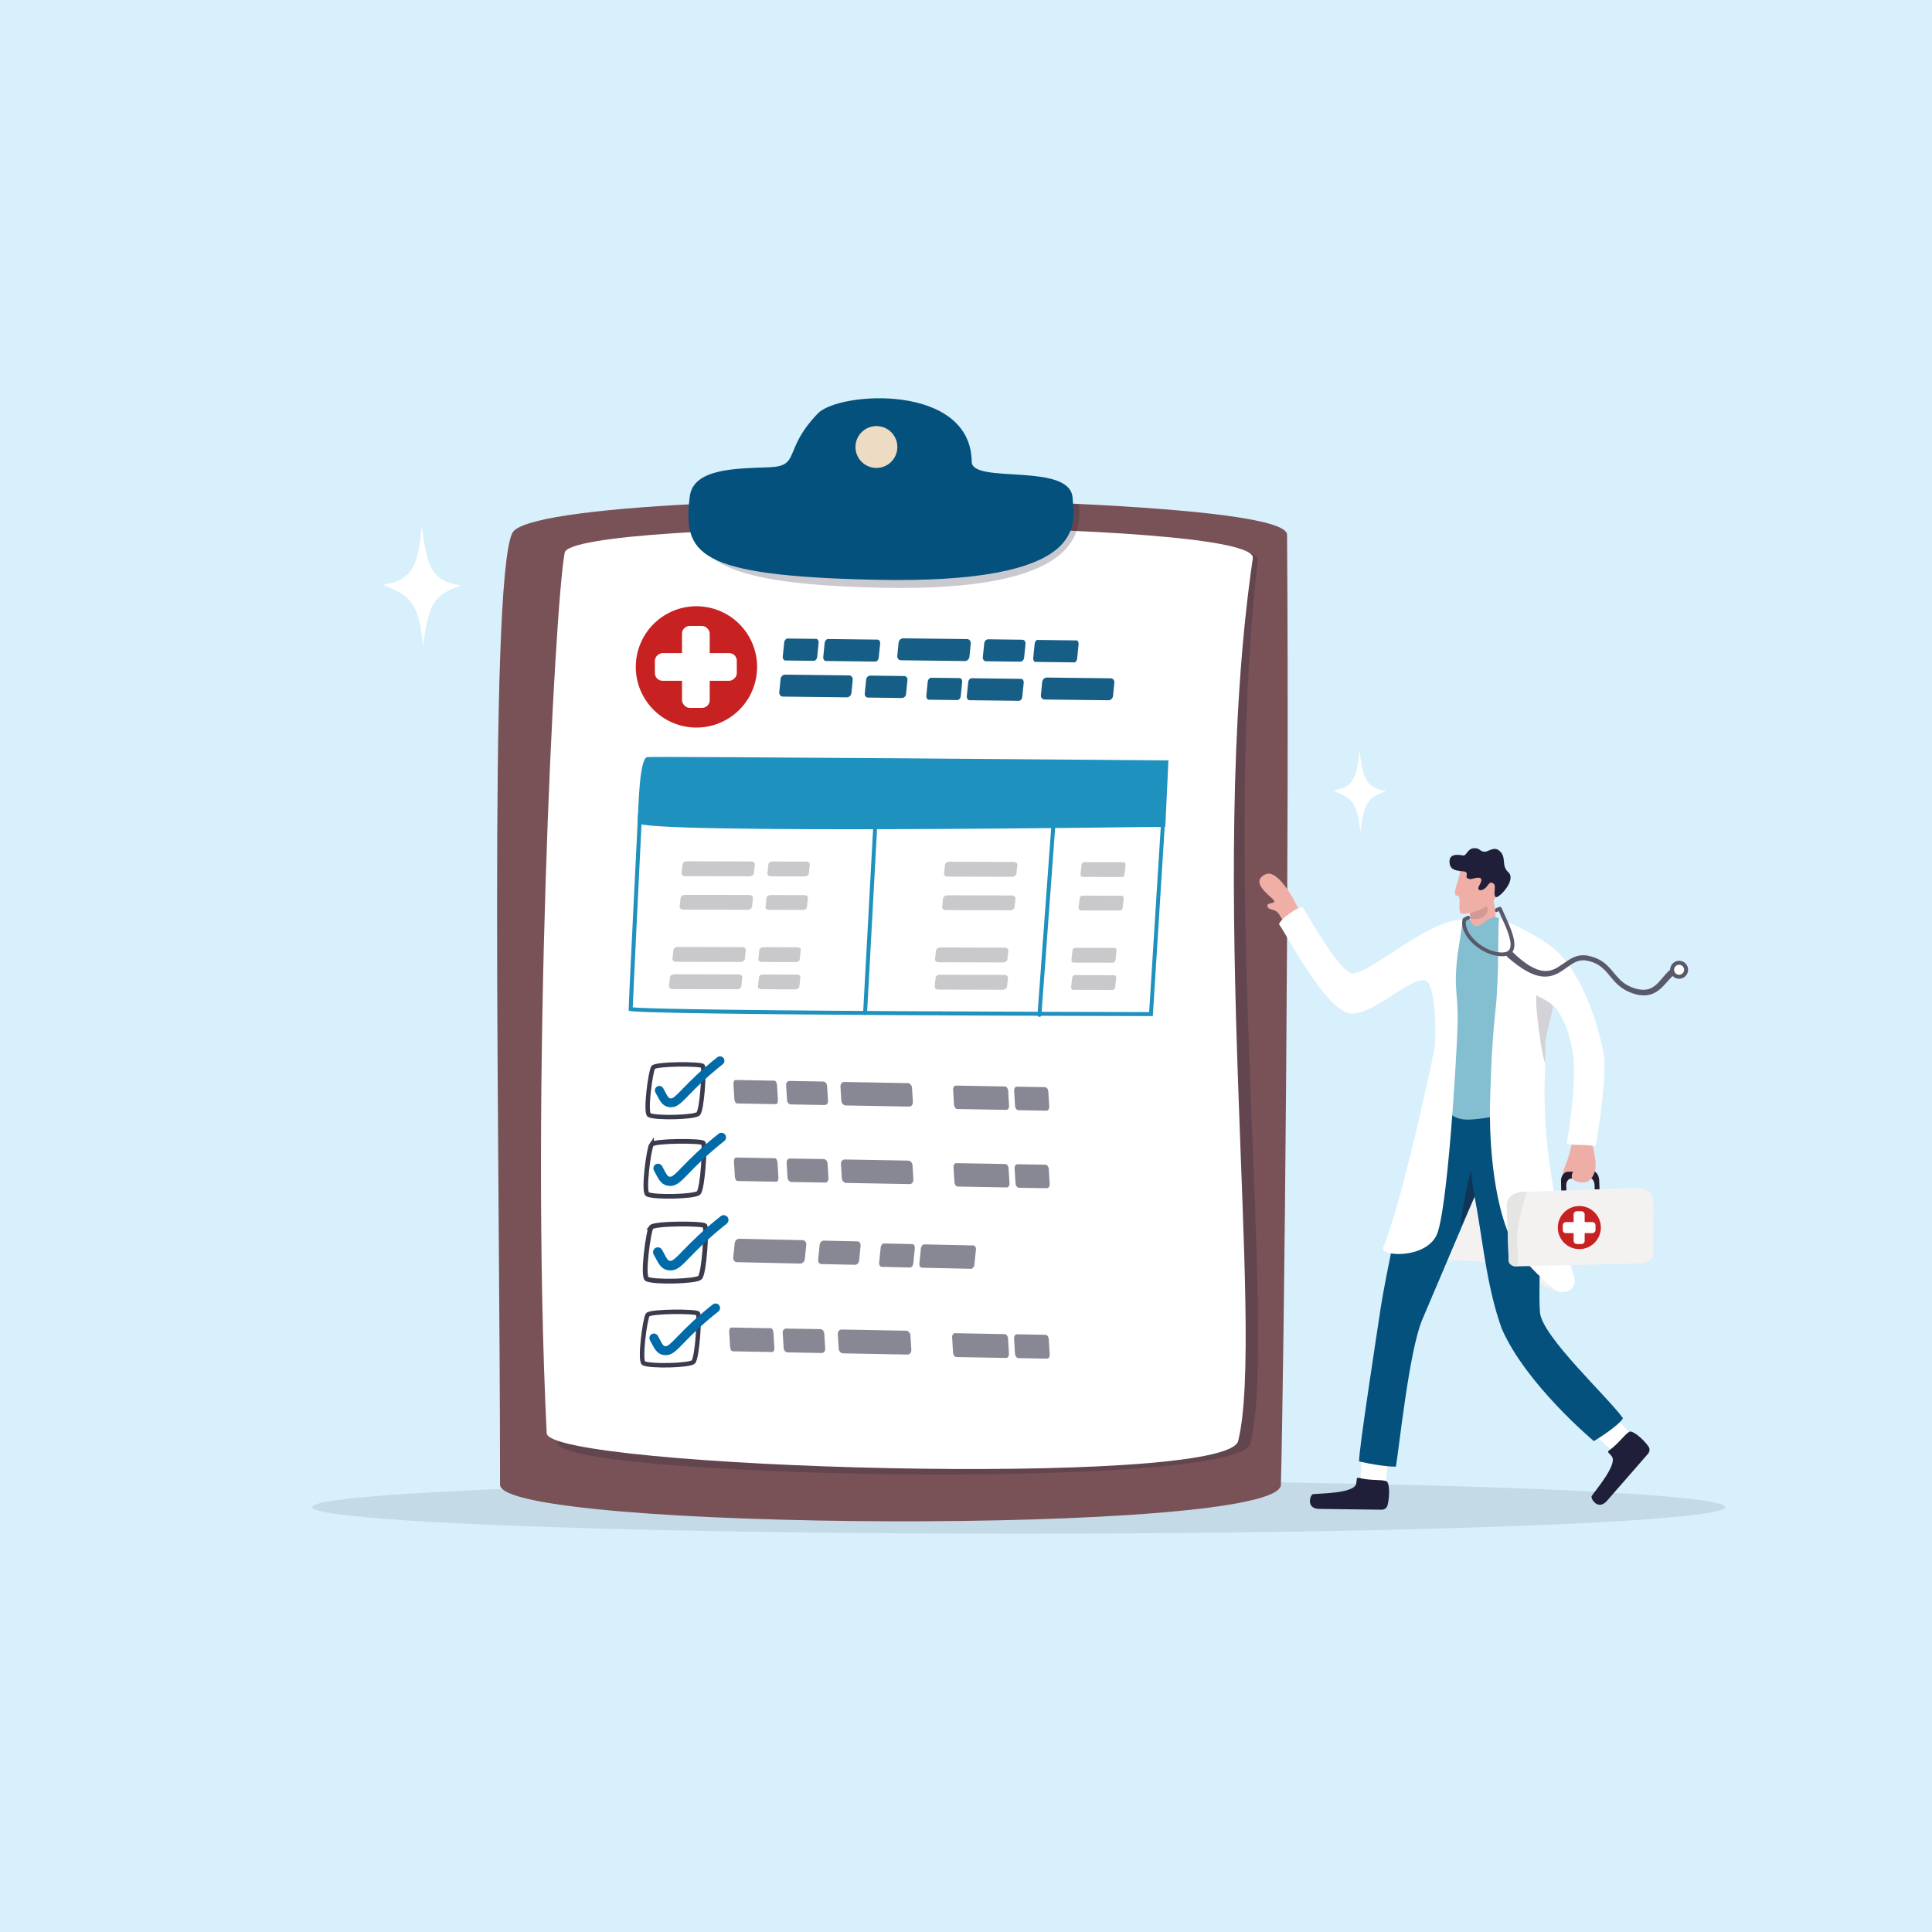 <?xml version="1.0" encoding="UTF-8"?><svg id="Capa_1" xmlns="http://www.w3.org/2000/svg" viewBox="0 0 358 358"><defs><style>.cls-1{opacity:.2;}.cls-1,.cls-2,.cls-3,.cls-4,.cls-5,.cls-6,.cls-7,.cls-8,.cls-9,.cls-10,.cls-11,.cls-12,.cls-13,.cls-14,.cls-15,.cls-16,.cls-17,.cls-18,.cls-19,.cls-20,.cls-21,.cls-22,.cls-23,.cls-24{stroke-width:0px;}.cls-1,.cls-4,.cls-7,.cls-11{fill:#1f1f39;}.cls-2{fill:#221c2d;}.cls-3{fill:#785256;}.cls-25{stroke-width:.89px;}.cls-25,.cls-26,.cls-27,.cls-12,.cls-28{fill:#fff;}.cls-25,.cls-26,.cls-27,.cls-28{stroke:#3b3b4d;stroke-miterlimit:10;}.cls-4{opacity:.14;}.cls-5{fill:#c5c5c7;}.cls-5,.cls-20{opacity:.92;}.cls-6{fill:#eddcc3;}.cls-7{opacity:.57;}.cls-26{stroke-width:.82px;}.cls-27{stroke-width:.83px;}.cls-8{fill:#2e2f40;opacity:.11;}.cls-29{stroke-width:1.71px;}.cls-29,.cls-30,.cls-31,.cls-32,.cls-33{fill:none;stroke-linecap:round;stroke-linejoin:round;}.cls-29,.cls-30,.cls-32,.cls-33{stroke:#016aa9;}.cls-34,.cls-23{opacity:.8;}.cls-9,.cls-20{fill:#03517c;}.cls-10{fill:#595969;}.cls-13{fill:#84bfd1;}.cls-14{fill:#eeada5;}.cls-15{fill:#1f1f3a;opacity:.24;}.cls-16{fill:#1e91bf;}.cls-17{fill:#e5e5e4;}.cls-30{stroke-width:1.78px;}.cls-31{stroke:#1e91bf;stroke-width:.73px;}.cls-18{fill:#c72221;}.cls-19,.cls-23{fill:#6a6a7b;}.cls-32{stroke-width:1.64px;}.cls-21{fill:#d8effc;}.cls-22{fill:#efaea6;}.cls-28{stroke-width:.86px;}.cls-33{stroke-width:1.67px;}.cls-24{fill:#f4f2f1;}</style></defs><rect class="cls-21" width="358" height="358"/><ellipse class="cls-8" cx="188.76" cy="279.27" rx="130.9" ry="4.93"/><path class="cls-3" d="m237.35,275.13c-.24,9.45-144.69,8.59-144.69,0,0-60.65-2.22-166.88,2.26-176.35,1.25-2.64,15.13-4.43,33.76-5.38,21.46-1.1,49.21-1.09,71.19-.02,20.93,1.02,38.6,2.77,38.62,5.71.46,59.13-.55,153.2-1.14,176.04Z"/><path class="cls-15" d="m231.7,267.45c-2.18,8.87-128.05,6.43-128.36-.06-3.11-64.14,1.47-153.59,3.34-163.17,1.27-6.49,127.24-7.93,126.38-.45-7.01,61.04,3.73,143-1.36,163.69Z"/><path class="cls-12" d="m229.44,267c-2.18,8.87-127.82,5.07-128.14-1.42-3.11-64.14,1.47-153.59,3.34-163.17,1.27-6.49,128.61-6.43,127.51,1.02-8.82,60.03,2.37,142.89-2.71,163.57Z"/><g class="cls-34"><path class="cls-19" d="m156.52,214.85l11.77.21c.41,0,.77.41.8.9l.16,2.58c.03.49-.28.88-.69.87l-11.77-.21c-.41,0-.77-.41-.8-.9l-.16-2.58c-.03-.49.28-.88.69-.87Z"/><path class="cls-19" d="m136.39,214.49l7.19.13c.24,0,.47.36.49.8l.17,2.76c.03.44-.15.79-.39.79l-7.19-.13c-.24,0-.47-.36-.49-.8l-.17-2.76c-.03-.44.15-.79.39-.79Z"/><path class="cls-19" d="m153.35,215.59l.17,2.76c.03.44-.25.79-.62.78l-6.25-.11c-.37,0-.69-.37-.72-.81l-.17-2.76c-.03-.44.25-.79.62-.78l6.25.11c.37,0,.69.37.72.81Z"/><path class="cls-19" d="m177.2,215.53l9.08.16c.31,0,.58.37.61.8l.17,2.76c.03.44-.2.79-.51.78l-9.08-.16c-.31,0-.58-.37-.61-.8l-.17-2.76c-.03-.44.2-.79.51-.78Z"/><path class="cls-19" d="m194.34,216.63l.17,2.76c.03.44-.2.79-.51.79l-5.21-.09c-.31,0-.58-.37-.61-.81l-.17-2.76c-.03-.44.2-.79.51-.79l5.21.09c.31,0,.58.37.61.81Z"/></g><path class="cls-28" d="m120.74,212.06c-.51.69-1.61,8.86-.75,9.25,1.4.61,8.66.43,9.44-.25s1.25-8.79.91-9.25c-.35-.47-9.06-.46-9.6.26Z"/><path class="cls-29" d="m121.93,216.49c.87,1.53,1.08,2.44,2.36,2.41,1.5-.04,2.88-2.99,9.39-8.14"/><g class="cls-34"><path class="cls-19" d="m156.43,200.49l11.77.21c.41,0,.77.41.8.9l.16,2.58c.03.49-.28.88-.69.87l-11.77-.21c-.41,0-.77-.41-.8-.9l-.16-2.58c-.03-.49.28-.88.69-.87Z"/><path class="cls-19" d="m136.3,200.12l7.19.13c.24,0,.47.36.49.8l.17,2.76c.03.44-.15.79-.39.79l-7.19-.13c-.24,0-.47-.36-.49-.8l-.17-2.76c-.03-.44.15-.79.39-.79Z"/><path class="cls-19" d="m153.26,201.22l.17,2.76c.03.44-.25.79-.62.78l-6.25-.11c-.37,0-.69-.37-.72-.81l-.17-2.76c-.03-.44.25-.79.62-.78l6.25.11c.37,0,.69.37.72.81Z"/><path class="cls-19" d="m177.12,201.16l9.08.16c.31,0,.58.37.61.8l.17,2.76c.03.44-.2.79-.51.78l-9.08-.16c-.31,0-.58-.37-.61-.8l-.17-2.76c-.03-.44.2-.79.51-.78Z"/><path class="cls-19" d="m194.25,202.26l.17,2.76c.03.44-.2.79-.51.79l-5.21-.09c-.31,0-.58-.37-.61-.81l-.17-2.76c-.03-.44.2-.79.51-.79l5.21.09c.31,0,.58.37.61.81Z"/></g><path class="cls-26" d="m121.04,197.79c-.49.66-1.55,8.49-.72,8.85,1.34.59,8.3.41,9.04-.24.74-.66,1.2-8.41.87-8.86-.33-.45-8.68-.44-9.19.25Z"/><path class="cls-32" d="m122.17,202.04c.83,1.47,1.04,2.34,2.26,2.31,1.43-.04,2.76-2.87,8.99-7.79"/><path class="cls-23" d="m180.36,230.78l-9.08-.2c-.31,0-.6.34-.64.78l-.28,2.75c-.04.44.17.8.48.8l9.08.2c.31,0,.6-.34.64-.78l.28-2.75c.04-.44-.17-.8-.48-.8Z"/><path class="cls-23" d="m163.19,231.19l-.28,2.75c-.04.44.17.8.48.81l5.21.12c.31,0,.6-.34.64-.78l.28-2.75c.04-.44-.17-.8-.48-.81l-5.21-.12c-.31,0-.6.34-.64.78Z"/><path class="cls-23" d="m148.74,229.8l-11.77-.26c-.41,0-.79.38-.84.87l-.26,2.57c-.05.49.24.89.66.9l11.77.26c.41,0,.79-.38.84-.87l.26-2.57c.05-.49-.24-.89-.66-.9Z"/><path class="cls-23" d="m151.88,230.67l-.28,2.75c-.04.44.22.8.59.81l6.25.14c.37,0,.71-.34.75-.78l.28-2.75c.04-.44-.22-.8-.59-.81l-6.25-.14c-.37,0-.71.34-.75.78Z"/><path class="cls-25" d="m120.67,227.41c-.53.72-1.68,9.21-.78,9.6,1.46.64,9,.45,9.8-.26.8-.71,1.3-9.13.94-9.61s-9.42-.48-9.97.27Z"/><path class="cls-30" d="m121.9,232.02c.9,1.59,1.12,2.54,2.45,2.5,1.55-.04,2.99-3.11,9.75-8.46"/><path class="cls-15" d="m163.1,108.91c-31.54-.7-35.28-5.94-34.5-15.44,21.46-1.2,49.35-1.18,71.33,0,.4,5.05.35,16.26-36.83,15.44Z"/><path class="cls-9" d="m127.81,92.01c-1.24,10.63,1.1,14.69,34.27,15.42,40.34.89,36.89-10.58,36.68-15.09-.32-6.76-18.65-2.56-18.7-6.77-.17-14.6-24.6-13.03-28.51-8.96-6.58,6.84-3.1,9.75-9.03,9.98-5.93.23-14.08.14-14.7,5.42Z"/><circle class="cls-6" cx="162.4" cy="82.83" r="3.88"/><path class="cls-12" d="m85.41,108.49c-5.46-.86-6.25-3.35-7.26-11.05-.71,7.3-1.61,10.07-7.17,10.91,4.85,2.08,6.55,2.84,7.41,11.28,1.19-8.55,2.26-9.31,7.01-11.14Z"/><path class="cls-12" d="m256.83,146.58c-3.71-.59-4.24-2.27-4.93-7.5-.48,4.96-1.09,6.84-4.87,7.4,3.29,1.41,4.45,1.93,5.03,7.66.81-5.8,1.53-6.32,4.76-7.56Z"/><path class="cls-24" d="m291.66,238.12c-.6.19-.6,1.42-2.54,1.29s-10.68-5.67-15.82-5.73-14.46-1.04-15.57-1.44c-1.12-.4-.2-2.59-.2-2.59,0,0,5.26-19.34,8.24-24.6,2.98-5.27,13.06-.91,15.09,4.15,2.03,5.06,10.79,28.91,10.79,28.91Z"/><path class="cls-22" d="m241.4,170.27c-.93-2.56-4.46-9.4-6.91-8.26-2.46,1.14-.35,3.08,1.12,4.37,1.47,1.29-.75.73-.76,1.37-.01,1.11,1.38.39,2.21,1.73.6.96,1.66,2.99,1.98,2.89.32-.1,2.36-2.1,2.36-2.1Z"/><path class="cls-12" d="m252.14,274.65c-.07-1.87.33-6.59.33-6.59l4.96.11-.68,7.08-3.4,2.07-1.22-2.66Z"/><path class="cls-11" d="m251.79,273.84c-.52-.13-.31.37-.51,1.15-.47,1.79-7,1.73-7.99,1.88-.51.08-1.37,2.7,1.16,2.73,2.19.03,9.19.13,11.59.15.5,0,.94-.33,1.07-.81.46-1.73.38-4.42-.28-4.49-1-.34-2.88-.05-5.03-.6Z"/><path class="cls-12" d="m298.98,269.04c-1.48-1.16-4.8-4.53-4.8-4.53l3.29-3.71,4.95,5.1-.63,3.93-2.81-.8Z"/><path class="cls-11" d="m298.15,268.78c-.44.31.08.47.54,1.13,1.06,1.52-3.22,6.45-3.75,7.3-.27.44,1.17,2.8,2.83.89,1.44-1.65,6.06-6.92,7.62-8.73.33-.38.36-.93.07-1.34-1.02-1.47-3.12-3.16-3.6-2.69-.91.55-1.91,2.16-3.72,3.44Z"/><path class="cls-9" d="m264.33,205.27c-2.89,7.84-7.81,32.55-8.42,36.65-.61,4.1-4.24,27.52-4.07,28.89,4.84,1.08,6.82.95,6.82.95.6-3.42,2.44-21.43,4.88-27.22s9.7-22.79,9.7-22.79c1.48,7.55,2.16,16.48,5.03,24.44,4.5,10.35,17.08,20.85,17.08,20.85,3.57-2.18,5.83-4.21,5.28-4.39-2.75-3.8-14.75-14.9-15.26-19.36s.97-26.41-.51-37.26c-.15-1.12-16.57-1.13-16.57-1.13l-3.96.36Z"/><path class="cls-22" d="m273.8,176.38l3.77-2.12c-.41-1.87-.35-6.49-1.04-8.09-.76-1.75-.9-1.62-.9-1.62l-2.4,2.36-1.13,1.11s.33.7.32,2.02c0,.92-.18,2.15-.76,3.64-.43,1.12,2.14,2.69,2.14,2.69Z"/><path class="cls-4" d="m272.1,168.02s.33.9.32,2.22c2.79.55,3.82-1.73,3.01-2.29-.5-.35-2.2-1.04-2.2-1.04l-1.13,1.11Z"/><path class="cls-22" d="m270.55,161.28c-.06,1.6-1.66,4.74-.58,4.68s-.14,3.39,1.01,3.37c2.79-.03,5.91-1.93,6.21-3.29.3-1.36-.05-5.1-.05-5.1l-6.59.33Z"/><path class="cls-11" d="m273.49,162.69c-.87.14-.89.35-1.52.08s.4-1.16-.76-1.3-2.42-.15-2.59-1.46c-.26-1.89,1.44-1.67,2.49-1.49.68.11.78-1.35,2.12-1.35,1.05,0,.95.62,1.89.66.57.03,1.63-.95,2.54-.31,1.69,1.19.39,2.8,1.81,4.08,1.65,1.5-1.87,5.01-2.32,4.62-.52-.45.15-2.11-.37-2.47-.78-.54-.85.11-1.46.73-.65.67-1.9.76-1.15-.51.75-1.27.11-1.42-.68-1.29Z"/><path class="cls-13" d="m277.49,170.05c-1.7-.53-2.54,1.56-3.93,1.57-.85,0-.78-.75-1.15-1.19-.23-.27-.69-.1-1.36-.08-1.77.05-4.14,33.51-4.14,33.51,0,0,1.17,3.5,4.73,3.6s12.59-1.96,12.52-3.21-3.45-32.22-3.45-32.22c0,0-1.53-1.45-3.22-1.97Z"/><path class="cls-7" d="m270.61,227.33c1.51-3.23,2.63-5.58,2.63-5.58-.4-2.27-.68-4.93-.68-4.93,0,0-1.62,6.64-1.95,10.51Z"/><path class="cls-12" d="m270.09,176.92c-.8,6.53.15,6.98,0,12.88-.15,5.9-1.9,35.33-3.96,39.22-2.29,4.33-10.55,3.8-9.82,2.1,3.35-7.78,9.04-34.38,9.47-36.67.42-2.3.25-11.51-1.43-12.65-2.21-1.51-10,6.54-14.2,5.99-4.61-.6-12.03-15.22-13.08-16.4-.52-.59,3.87-3.88,4.39-3.13.99,1.42,6.82,12.08,9.2,12.11,3.24.04,14.01-10.02,20.42-9.97"/><path class="cls-12" d="m277.1,187.29c-.8,7.32-.95,15.34-1.01,18.04-.06,2.67-.02,17.34,4.57,25.63,1.72,3.1,6.83,7.69,7.85,8.22,1.24.64,3.87,0,3.14-2.59-7.37-25.97-5.05-37.82-5.26-41.73-.05-.92-.04-1.67.04-2.18.07-.43.16-.87.25-1.3.41-1.97.98-3.91,1.06-4.77h0c.01-.12.01-.21,0-.28,0,0,0-.02,0-.03.76.48,3.05,3.44,3.87,10,.36,6.91-1.33,15.51-1.29,15.67,1.77.3,4.64.47,5.39.32.39-2.75,2.17-12.58,1.4-17.25-.7-4.28-3.72-14.26-8.65-18.8-3.27-3.01-10.67-6.14-10.67-6.14-.3,1.93.06,10.31-.68,17.18Z"/><path class="cls-1" d="m287.73,186.34v.36s-.01,0-.01,0c-.1.89-.65,2.78-1.05,4.68-.09.44-.18.88-.25,1.3-.08.5-.09,1.26-.04,2.17.04.76-.1,1.62-.03,2.52-.1-.15,0-.31-.09-.5-.51-1.02-1.87-10.47-1.57-12.42,0,0,2.1.93,3.05,1.87Z"/><path class="cls-2" d="m295.01,216.96l-4.54.18c-.7.03-1.24.86-1.2,1.85l.11,2.78.89-.04-.08-1.97c-.03-.74.37-1.36.89-1.38l3.39-.14c.52-.02.97.56,1,1.31l.08,1.97.89-.04-.11-2.78c-.04-.99-.64-1.78-1.34-1.75Z"/><path class="cls-14" d="m291.2,212.11c-.14,1.04-.22,1-.58,2.34-.37,1.34-1.5,3.2-.81,3.41s1.22-.6,1.56-.76-.43.62-.02,1.27c.41.65,2.15,1.01,2.94.5.79-.51,1.33-1.54,1.37-2.87s-.4-3.06-.53-3.64c-.31-.21-3.92-.24-3.92-.24Z"/><path class="cls-2" d="m290.47,217.13c-.7.03-1.24.86-1.2,1.85l.11,2.78.89-.04-.08-1.97c-.03-.74.37-1.36.89-1.38h0l.32-1.27-.95.03Z"/><path class="cls-10" d="m271.75,173.45c.11.16.22.32.35.48.64.82,1.47,1.53,2.37,2.07,1.21.73,2.56,1.17,3.79,1.19.08,0,.16,0,.25,0,.85-.03,1.46-.33,1.8-.88.92-1.49-.39-4.35-1.44-6.66-.24-.52-.46-1.02-.62-1.4-.07-.17-.26-.26-.44-.2-.5.17-.7.3-.73.33-.03.02-.05.04-.07.06h0c.02.17.04.34.05.51.11.09.28.09.4,0,0,0,.02-.01.06-.04.04-.02.11-.05.2-.09.14.34.32.72.5,1.12.88,1.92,2.21,4.83,1.48,6-.21.35-.62.53-1.23.55-1.06.04-2.23-.29-3.31-.88-.96-.52-1.85-1.25-2.52-2.11-.25-.31-.45-.63-.61-.94-.35-.69-.48-1.35-.37-1.92.13-.07.18-.09.2-.1t.13-.07l.23-.12c.17-.09.24-.3.15-.47-.09-.17-.3-.24-.47-.15l-.23.12q-.08.04-.1.05s-.1.05-.36.18c-.09.04-.15.12-.18.22-.26.94,0,2.04.72,3.14Z"/><path class="cls-10" d="m279.28,177.31c1.19,1.03,2.45,2.03,3.9,2.79.72.38,1.51.69,2.36.81.21.02.43.06.65.05.11,0,.22,0,.33,0l.33-.03c.11,0,.22-.03.32-.05.11-.02.21-.04.32-.07l.31-.09c.1-.03.2-.08.3-.11.2-.07.39-.17.58-.26.18-.1.37-.2.53-.31.35-.21.67-.45.99-.67.32-.23.62-.45.93-.65.31-.2.62-.38.95-.51.16-.07.32-.12.49-.17.08-.02.17-.03.25-.05.08-.02.17-.03.25-.03h.13s.08-.02.13-.02h.25s.08,0,.13.02l.13.02.13.02h.06s.07.02.07.02c.36.07.71.17,1.05.29.34.13.66.28.97.46.61.36,1.14.86,1.64,1.42.49.56.96,1.19,1.52,1.78.56.59,1.21,1.12,1.94,1.52.36.2.74.37,1.13.51.19.08.39.13.58.19.1.03.2.05.3.08.1.02.2.05.31.07l.31.05c.1.02.21.02.32.03h.16s.16.02.16.02c.11,0,.22,0,.32,0,.43-.01.88-.1,1.29-.25.42-.15.8-.37,1.15-.62.35-.25.66-.54.94-.83.57-.58,1.05-1.2,1.56-1.71.26-.25.52-.48.79-.64.27-.16.56-.27.85-.3.34-.04.58-.35.54-.69s-.35-.58-.69-.54c0,0-.01,0-.02,0h0c-.47.08-.93.27-1.31.52-.38.25-.7.54-.99.84-.57.6-1.03,1.22-1.53,1.76-.5.54-1.04.98-1.66,1.22-.62.24-1.32.26-2.01.13-.09-.01-.17-.04-.26-.05-.09-.02-.17-.04-.26-.06-.17-.05-.35-.1-.52-.16-.35-.11-.68-.26-1-.43-.64-.33-1.2-.79-1.71-1.32-.51-.53-.98-1.14-1.51-1.74-.53-.6-1.14-1.18-1.86-1.61-.36-.21-.74-.39-1.13-.53-.39-.14-.79-.25-1.19-.33-.83-.18-1.77-.1-2.55.24-.4.16-.76.36-1.1.58-.34.22-.67.44-.98.66-.32.22-.63.43-.94.62-.16.1-.32.18-.47.27-.16.07-.32.16-.48.21-.65.25-1.33.3-2.01.19-.68-.11-1.35-.39-1.99-.75-.04-.02-.08-.04-.12-.06l-.12-.07-.24-.14-.23-.15-.23-.16c-.15-.11-.31-.21-.45-.32l-.44-.35c-.07-.06-.15-.11-.22-.17l-.21-.18-.43-.37c-.28-.25-.55-.52-.83-.78h-.01c-.27-.26-.69-.25-.94.02-.25.27-.24.69.03.94,0,0,.01.01.02.02Z"/><path class="cls-10" d="m309.51,179.36c-.19.9.39,1.78,1.29,1.97.9.19,1.78-.39,1.97-1.29s-.39-1.78-1.29-1.97c-.9-.19-1.78.39-1.97,1.29Z"/><circle class="cls-12" cx="311.14" cy="179.7" r=".93"/><path class="cls-24" d="m279.21,223.3l.35,10.3c.02.61.65,1.08,1.41,1.06h.04s22.84-.55,22.84-.55c2.58-.09,2.51-1.55,2.49-2.16l.03-9.73c-.02-.61-.99-2.19-3.05-2.09l-20.31.69-.76.03c-1.68.06-3.08,1.08-3.03,2.46Z"/><path class="cls-17" d="m279.21,223.3l.35,10.3c.02.61.65,1.08,1.41,1.06h.04c.24-.62.38-1.59.2-3.11-.43-3.67.74-7.88,1.78-10.74l-.76.03c-1.68.06-3.08,1.08-3.03,2.46Z"/><circle class="cls-18" cx="292.65" cy="227.47" r="3.99"/><rect class="cls-12" x="291.59" y="224.44" width="2.05" height="6.07" rx=".57" ry=".57"/><rect class="cls-12" x="291.59" y="224.44" width="2.05" height="6.07" rx=".57" ry=".57" transform="translate(65.14 520.09) rotate(-90)"/><circle class="cls-18" cx="129.06" cy="123.58" r="11.24" transform="translate(-20.87 220.8) rotate(-76.72)"/><rect class="cls-12" x="126.38" y="115.99" width="5.13" height="15.18" rx="1.42" ry="1.42"/><rect class="cls-12" x="126.38" y="115.99" width="5.13" height="15.18" rx="1.42" ry="1.42" transform="translate(5.36 252.53) rotate(-90)"/><path class="cls-20" d="m179.21,118.42l-11.86-.14c-.42,0-.79.36-.84.82l-.24,2.41c-.05.46.25.83.67.84l11.86.14c.42,0,.79-.36.84-.82l.24-2.41c.05-.46-.25-.83-.67-.84Z"/><path class="cls-20" d="m199.49,118.67l-7.25-.09c-.25,0-.48.33-.52.74l-.26,2.58c-.04.41.13.74.37.75l7.25.09c.25,0,.48-.33.52-.74l.26-2.58c.04-.41-.13-.74-.37-.75Z"/><path class="cls-20" d="m182.38,119.2l-.26,2.58c-.04.41.23.75.6.75l6.3.08c.37,0,.71-.32.75-.74l.26-2.58c.04-.41-.23-.75-.6-.75l-6.3-.08c-.37,0-.71.32-.75.74Z"/><path class="cls-20" d="m162.6,118.52l-9.15-.11c-.31,0-.6.33-.64.74l-.26,2.58c-.04.41.18.75.49.75l9.15.11c.31,0,.6-.33.64-.74l.26-2.58c.04-.41-.18-.75-.49-.75Z"/><path class="cls-20" d="m145.31,119.06l-.26,2.58c-.04.41.18.75.49.75l5.25.06c.31,0,.6-.33.64-.74l.26-2.58c.04-.41-.18-.75-.49-.75l-5.25-.06c-.31,0-.6.33-.64.74Z"/><path class="cls-20" d="m205.82,125.69l-11.86-.14c-.42,0-.79.36-.84.82l-.24,2.41c-.05.46.25.83.67.84l11.86.14c.42,0,.79-.36.84-.82l.24-2.41c.05-.46-.25-.83-.67-.84Z"/><path class="cls-20" d="m189.2,125.79l-9.15-.11c-.31,0-.6.33-.64.74l-.26,2.58c-.04.41.18.75.49.75l9.15.11c.31,0,.6-.33.64-.74l.26-2.58c.04-.41-.18-.75-.49-.75Z"/><path class="cls-20" d="m171.91,126.33l-.26,2.58c-.04.41.18.75.49.75l5.25.06c.31,0,.6-.33.64-.74l.26-2.58c.04-.41-.18-.75-.49-.75l-5.25-.06c-.31,0-.6.33-.64.74Z"/><path class="cls-20" d="m157.34,125.15l-11.86-.14c-.42,0-.79.36-.84.82l-.24,2.41c-.05.46.25.83.67.84l11.86.14c.42,0,.79-.36.84-.82l.24-2.41c.05-.46-.25-.83-.67-.84Z"/><path class="cls-20" d="m160.5,125.93l-.26,2.58c-.04.41.23.75.6.75l6.3.08c.37,0,.71-.32.75-.74l.26-2.58c.04-.41-.23-.75-.6-.75l-6.3-.08c-.37,0-.71.32-.75.74Z"/><path class="cls-16" d="m215.93,153.2s-97.87,1.41-97.77-.73c.15-3.48.36-12,1.78-12.18,1.42-.18,96.57.61,96.57.61l-.58,12.3Z"/><path class="cls-5" d="m187.83,159.72l-11.9-.03c-.42,0-.78.25-.82.56l-.18,1.63c-.03.31.28.56.69.56l11.9.03c.42,0,.78-.25.82-.56l.18-1.63c.03-.31-.28-.56-.69-.56Z"/><path class="cls-5" d="m208.18,159.77l-7.27-.02c-.25,0-.47.22-.5.5l-.19,1.74c-.03.28.14.5.39.5l7.27.02c.25,0,.47-.22.5-.5l.19-1.74c.03-.28-.14-.5-.39-.5Z"/><path class="cls-5" d="m139.19,159.63l-11.9-.03c-.42,0-.78.25-.82.56l-.18,1.63c-.03.31.28.56.69.56l11.9.03c.42,0,.78-.25.82-.56l.18-1.63c.03-.31-.28-.56-.69-.56Z"/><path class="cls-5" d="m142.39,160.14l-.19,1.74c-.03.28.25.5.62.5l6.32.02c.37,0,.7-.22.73-.5l.19-1.74c.03-.28-.25-.5-.62-.5l-6.32-.02c-.37,0-.7.22-.73.5Z"/><path class="cls-5" d="m187.48,165.93l-11.9-.03c-.42,0-.78.25-.82.56l-.18,1.63c-.03.31.28.56.69.56l11.9.03c.42,0,.78-.25.82-.56l.18-1.63c.03-.31-.28-.56-.69-.56Z"/><path class="cls-5" d="m207.83,165.98l-7.27-.02c-.25,0-.47.22-.5.5l-.19,1.74c-.03.28.14.5.39.5l7.27.02c.25,0,.47-.22.5-.5l.19-1.74c.03-.28-.14-.5-.39-.5Z"/><path class="cls-5" d="m138.84,165.84l-11.9-.03c-.42,0-.78.25-.82.56l-.18,1.63c-.03.31.28.56.69.56l11.9.03c.42,0,.78-.25.82-.56l.18-1.63c.03-.31-.28-.56-.69-.56Z"/><path class="cls-5" d="m142.04,166.35l-.19,1.74c-.03.28.25.5.62.5l6.32.02c.37,0,.7-.22.73-.5l.19-1.74c.03-.28-.25-.5-.62-.5l-6.32-.02c-.37,0-.7.22-.73.5Z"/><path class="cls-5" d="m186.16,175.59l-11.9-.03c-.42,0-.78.25-.82.56l-.18,1.63c-.03.31.28.56.69.56l11.9.03c.42,0,.78-.25.82-.56l.18-1.63c.03-.31-.28-.56-.69-.56Z"/><path class="cls-5" d="m206.5,175.65l-7.27-.02c-.25,0-.47.22-.5.5l-.19,1.74c-.03.28.14.5.39.5l7.27.02c.25,0,.47-.22.5-.5l.19-1.74c.03-.28-.14-.5-.39-.5Z"/><path class="cls-5" d="m137.51,175.5l-11.9-.03c-.42,0-.78.25-.82.56l-.18,1.63c-.03.31.28.56.69.56l11.9.03c.42,0,.78-.25.82-.56l.18-1.63c.03-.31-.28-.56-.69-.56Z"/><path class="cls-5" d="m140.71,176.01l-.19,1.74c-.03.28.25.5.62.5l6.32.02c.37,0,.7-.22.73-.5l.19-1.74c.03-.28-.25-.5-.62-.5l-6.32-.02c-.37,0-.7.22-.73.5Z"/><path class="cls-5" d="m186.09,180.65l-11.9-.03c-.42,0-.78.25-.82.56l-.18,1.63c-.03.31.28.56.69.56l11.9.03c.42,0,.78-.25.82-.56l.18-1.63c.03-.31-.28-.56-.69-.56Z"/><path class="cls-5" d="m206.44,180.7l-7.27-.02c-.25,0-.47.22-.5.5l-.19,1.74c-.03.28.14.5.39.5l7.27.02c.25,0,.47-.22.5-.5l.19-1.74c.03-.28-.14-.5-.39-.5Z"/><path class="cls-5" d="m136.86,180.56l-11.9-.03c-.42,0-.78.25-.82.56l-.18,1.63c-.03.31.28.56.69.56l11.9.03c.42,0,.78-.25.82-.56l.18-1.63c.03-.31-.28-.56-.69-.56Z"/><path class="cls-5" d="m140.64,181.07l-.19,1.74c-.03.28.25.5.62.5l6.32.02c.37,0,.7-.22.73-.5l.19-1.74c.03-.28-.25-.5-.62-.5l-6.32-.02c-.37,0-.7.22-.73.5Z"/><path class="cls-16" d="m118.94,151.57l96.15,1.68-2.15,34.29c-4.06,0-25.3-.05-46.61-.17-37.07-.21-46.9-.51-49.08-.7.15-3.89,1.21-25.58,1.68-35.1m-.7-.75s-1.77,35.59-1.74,36.45,97.13,1.01,97.13,1.01l2.24-35.75-97.63-1.71h0Z"/><line class="cls-31" x1="195.31" y1="151.26" x2="192.61" y2="188.06"/><line class="cls-31" x1="162.25" y1="151.79" x2="160.3" y2="187.72"/><g class="cls-34"><path class="cls-19" d="m155.95,246.36l11.95.22c.42,0,.78.42.81.91l.16,2.62c.03.5-.28.89-.7.89l-11.95-.22c-.42,0-.78-.42-.81-.91l-.16-2.62c-.03-.5.28-.89.7-.89Z"/><path class="cls-19" d="m135.52,245.99l7.3.13c.25,0,.47.37.5.81l.17,2.8c.03.45-.15.8-.4.8l-7.3-.13c-.25,0-.47-.37-.5-.81l-.17-2.8c-.03-.45.15-.8.4-.8Z"/><path class="cls-19" d="m152.74,247.11l.17,2.8c.03.45-.25.8-.63.8l-6.34-.11c-.38,0-.7-.37-.73-.82l-.17-2.8c-.03-.45.25-.8.63-.8l6.34.11c.38,0,.7.37.73.82Z"/><path class="cls-19" d="m176.95,247.04l9.22.17c.31,0,.59.37.62.82l.17,2.8c.03.45-.2.8-.52.8l-9.22-.17c-.31,0-.59-.37-.62-.82l-.17-2.8c-.03-.45.2-.8.52-.8Z"/><path class="cls-19" d="m194.34,248.16l.17,2.8c.03.45-.2.8-.52.8l-5.29-.1c-.31,0-.59-.37-.62-.82l-.17-2.8c-.03-.45.2-.8.52-.8l5.29.1c.31,0,.59.37.62.82Z"/></g><path class="cls-27" d="m120.02,243.63c-.5.67-1.57,8.62-.73,8.99,1.36.6,8.42.42,9.17-.24.75-.67,1.22-8.54.88-8.99-.34-.45-8.81-.45-9.33.25Z"/><path class="cls-33" d="m121.17,247.94c.84,1.49,1.05,2.38,2.29,2.34,1.45-.04,2.8-2.91,9.13-7.91"/></svg>